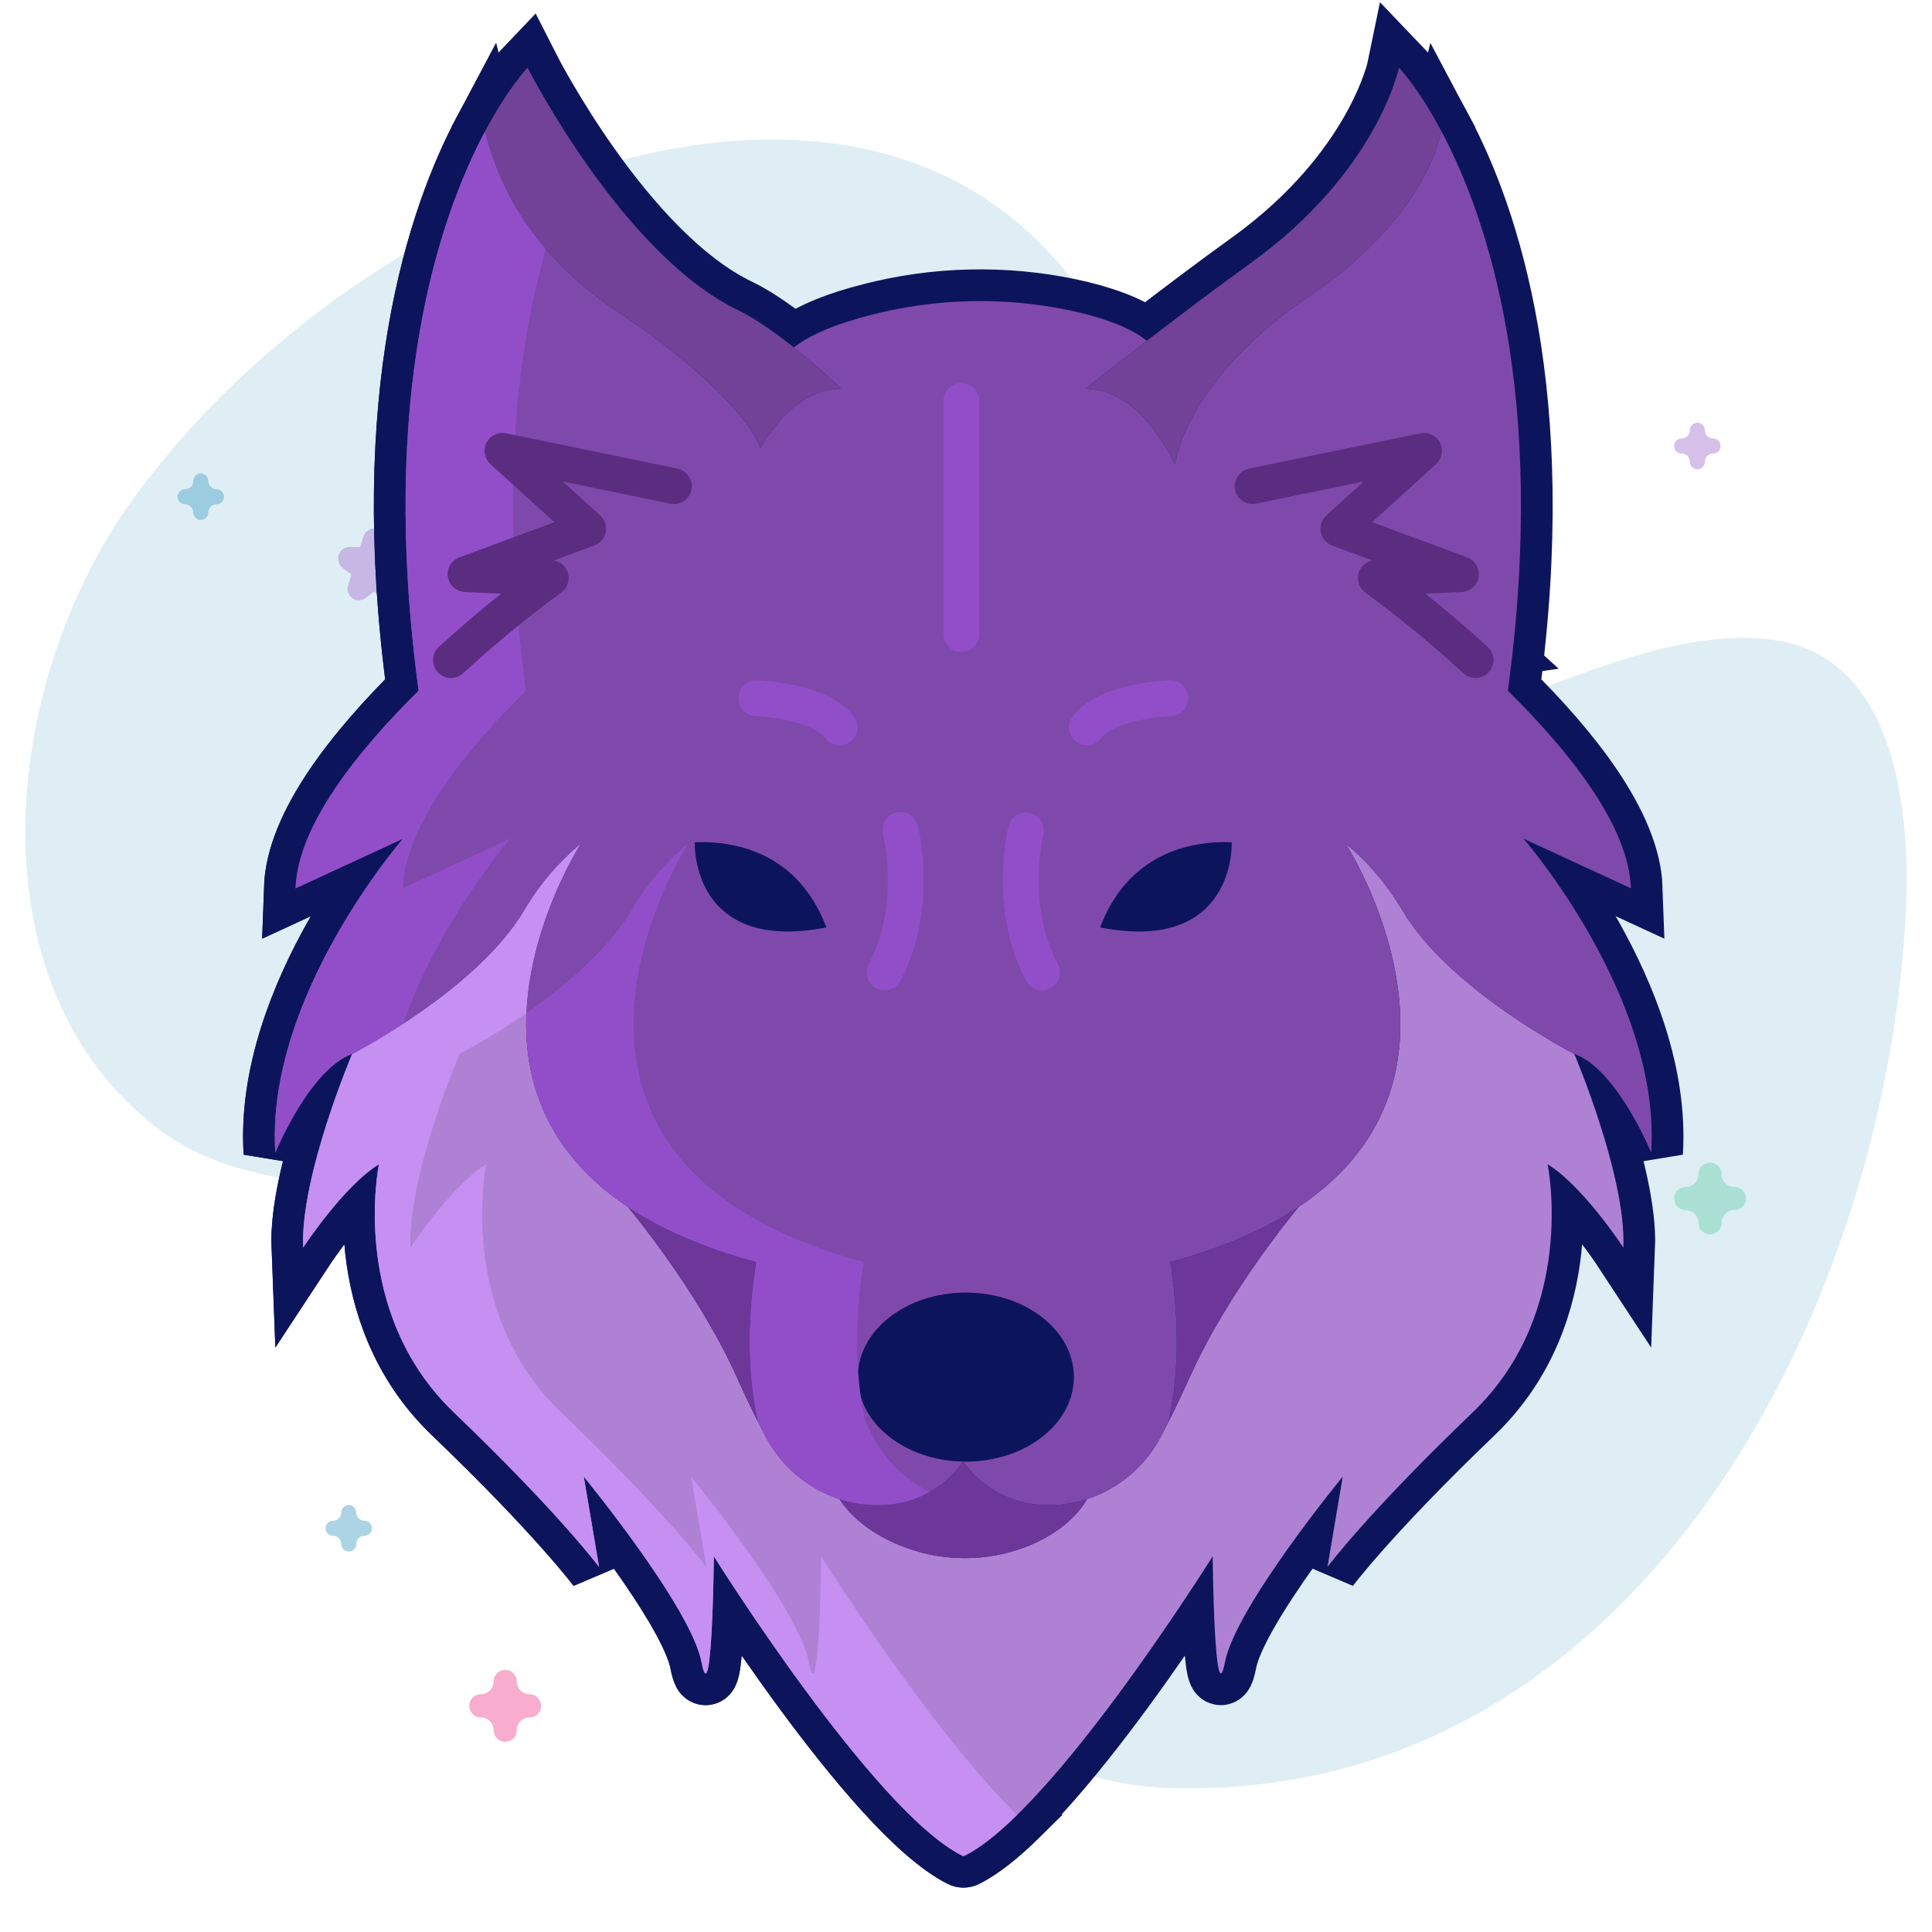 <svg width="457" height="457" viewBox="0 0 457 457" fill="none" xmlns="http://www.w3.org/2000/svg">
<path d="M31.68 117.743C86.657 42.24 209.248 -4.99 258.491 73.264C273.545 97.187 253.049 132.249 269.485 155.147C309.136 210.387 371.97 144.101 420.054 151.47C448.853 155.883 452.233 192.905 450.693 218.036C444.775 314.685 384.372 426.789 275.924 422.902C243.525 421.74 220.913 400.137 204.758 373.645C185.689 342.375 164.211 307.264 130.451 290.505C101.666 276.217 63.375 286.556 37.724 267.236C-7.355 233.283 0.228 160.935 31.68 117.743Z" fill="#5BAACB" fill-opacity="0.2"/>
<path opacity="0.5" d="M117.039 350C117.716 350 118.393 349.794 118.968 349.382L121.501 347.569L124.033 349.382C125.183 350.205 126.74 350.206 127.89 349.382C129.04 348.559 129.522 347.099 129.082 345.767L128.115 342.833L130.647 341.019C131.797 340.196 132.279 338.736 131.839 337.404C131.399 336.071 130.14 335.169 128.719 335.169H125.588L124.62 332.235C124.181 330.902 122.921 330 121.5 330C120.078 330 118.818 330.902 118.379 332.235L117.412 335.169H114.281C112.86 335.169 111.6 336.071 111.161 337.404C110.722 338.736 111.203 340.196 112.352 341.019L114.885 342.833L113.918 345.767C113.479 347.099 113.96 348.559 115.109 349.382C115.686 349.794 116.363 350 117.039 350Z" fill="#78D5B5"/>
<path opacity="0.5" d="M84.889 142C85.437 142 85.984 141.825 86.45 141.475L88.5 139.933L90.55 141.475C91.482 142.174 92.742 142.175 93.673 141.475C94.604 140.775 94.994 139.534 94.638 138.402L93.855 135.908L95.905 134.366C96.836 133.666 97.226 132.426 96.87 131.293C96.514 130.161 95.494 129.394 94.344 129.394H91.809L91.026 126.899C90.671 125.767 89.651 125 88.5 125C87.349 125 86.329 125.767 85.974 126.899L85.191 129.394H82.656C81.505 129.394 80.486 130.161 80.13 131.293C79.775 132.426 80.164 133.666 81.095 134.366L83.145 135.908L82.362 138.402C82.007 139.534 82.396 140.775 83.327 141.475C83.793 141.825 84.341 142 84.889 142Z" fill="#AF81D5"/>
<path opacity="0.5" d="M119.5 412C121.014 412 122.242 410.772 122.242 409.258C122.242 407.595 123.595 406.242 125.258 406.242C126.772 406.242 128 405.014 128 403.5C128 401.986 126.772 400.758 125.258 400.758C123.595 400.758 122.242 399.405 122.242 397.742C122.242 396.228 121.014 395 119.5 395C117.986 395 116.758 396.228 116.758 397.742C116.758 399.405 115.405 400.758 113.742 400.758C112.228 400.758 111 401.986 111 403.5C111 405.014 112.228 406.242 113.742 406.242C115.405 406.242 116.758 407.595 116.758 409.258C116.758 410.772 117.985 412 119.5 412Z" fill="#F35A9E"/>
<path opacity="0.5" d="M319.5 100C322.083 100 324.177 97.906 324.177 95.323C324.177 92.485 326.485 90.177 329.323 90.177C331.905 90.177 334 88.083 334 85.5C334 82.917 331.905 80.823 329.323 80.823C326.485 80.823 324.177 78.515 324.177 75.677C324.177 73.094 322.083 71 319.5 71C316.917 71 314.823 73.094 314.823 75.677C314.823 78.515 312.515 80.823 309.677 80.823C307.095 80.823 305 82.917 305 85.5C305 88.083 307.095 90.177 309.677 90.177C312.515 90.177 314.823 92.485 314.823 95.323C314.823 97.906 316.916 100 319.5 100Z" fill="#78D5B5"/>
<path opacity="0.5" d="M82.5 367C83.48 367 84.274 366.206 84.274 365.226C84.274 364.15 85.15 363.274 86.226 363.274C87.206 363.274 88 362.48 88 361.5C88 360.52 87.206 359.726 86.226 359.726C85.15 359.726 84.274 358.85 84.274 357.774C84.274 356.794 83.48 356 82.5 356C81.52 356 80.726 356.794 80.726 357.774C80.726 358.85 79.85 359.726 78.774 359.726C77.794 359.726 77 360.52 77 361.5C77 362.48 77.794 363.274 78.774 363.274C79.85 363.274 80.726 364.15 80.726 365.226C80.726 366.206 81.52 367 82.5 367Z" fill="#5BAACB"/>
<path opacity="0.5" d="M401.5 111C402.48 111 403.274 110.206 403.274 109.226C403.274 108.15 404.15 107.274 405.226 107.274C406.206 107.274 407 106.48 407 105.5C407 104.52 406.206 103.726 405.226 103.726C404.15 103.726 403.274 102.85 403.274 101.774C403.274 100.794 402.48 100 401.5 100C400.52 100 399.726 100.794 399.726 101.774C399.726 102.85 398.85 103.726 397.774 103.726C396.794 103.726 396 104.52 396 105.5C396 106.48 396.794 107.274 397.774 107.274C398.85 107.274 399.726 108.15 399.726 109.226C399.726 110.206 400.52 111 401.5 111Z" fill="#AF81D5"/>
<path opacity="0.5" d="M204.5 423C205.48 423 206.274 422.206 206.274 421.226C206.274 420.15 207.15 419.274 208.226 419.274C209.206 419.274 210 418.48 210 417.5C210 416.52 209.206 415.726 208.226 415.726C207.15 415.726 206.274 414.85 206.274 413.774C206.274 412.794 205.48 412 204.5 412C203.52 412 202.726 412.794 202.726 413.774C202.726 414.85 201.85 415.726 200.774 415.726C199.794 415.726 199 416.52 199 417.5C199 418.48 199.794 419.274 200.774 419.274C201.85 419.274 202.726 420.15 202.726 421.226C202.726 422.206 203.52 423 204.5 423Z" fill="#AF81D5"/>
<path opacity="0.5" d="M47.5 123C48.48 123 49.274 122.206 49.274 121.226C49.274 120.15 50.15 119.274 51.226 119.274C52.206 119.274 53 118.48 53 117.5C53 116.52 52.206 115.726 51.226 115.726C50.15 115.726 49.274 114.85 49.274 113.774C49.274 112.794 48.48 112 47.5 112C46.52 112 45.726 112.794 45.726 113.774C45.726 114.85 44.85 115.726 43.774 115.726C42.794 115.726 42 116.52 42 117.5C42 118.48 42.794 119.274 43.774 119.274C44.85 119.274 45.726 120.15 45.726 121.226C45.726 122.206 46.52 123 47.5 123Z" fill="#5BAACB"/>
<path opacity="0.5" d="M404.5 292C406.014 292 407.242 290.772 407.242 289.258C407.242 287.595 408.595 286.242 410.258 286.242C411.772 286.242 413 285.014 413 283.5C413 281.986 411.772 280.758 410.258 280.758C408.595 280.758 407.242 279.405 407.242 277.742C407.242 276.228 406.014 275 404.5 275C402.986 275 401.758 276.228 401.758 277.742C401.758 279.405 400.405 280.758 398.742 280.758C397.228 280.758 396 281.986 396 283.5C396 285.014 397.228 286.242 398.742 286.242C400.405 286.242 401.758 287.595 401.758 289.258C401.758 290.772 402.985 292 404.5 292Z" fill="#78D5B5"/>
<path d="M372.383 249.285C372.383 249.285 384.667 278.099 383.998 295.095C383.998 295.095 374.388 280.468 366.071 275.401C366.071 275.401 373.305 310.171 348.356 334.079C323.408 357.987 314 370.66 314 370.66L317.613 349.29C317.613 349.29 292.3 380.085 289.771 393.122C287.241 406.158 286.844 368.131 286.844 368.131C286.844 368.131 249.332 428.222 228.283 438.907C228.165 438.97 228.033 439.002 227.898 439.002C227.764 439.002 227.632 438.97 227.513 438.907C206.465 428.222 168.86 368.131 168.86 368.131C168.86 368.131 168.463 406.158 165.933 393.122C163.404 380.085 138.091 349.29 138.091 349.29L141.704 370.66C141.704 370.66 132.305 357.987 107.348 334.079C82.391 310.171 89.632 275.401 89.632 275.401C81.316 280.468 71.706 295.095 71.706 295.095C71.037 278.099 83.321 249.285 83.321 249.285C83.321 249.285 113.134 234.057 124.2 214.996C127.676 209.13 132.138 203.907 137.389 199.557C137.389 199.557 101.933 254.462 148.48 285.451C148.48 285.451 164.85 304.867 174.122 325.399C176.06 329.688 177.777 333.292 179.3 336.304C179.934 337.573 180.535 338.741 181.102 339.807C184.79 346.832 191.073 352.143 198.614 354.612C198.614 354.612 202.472 361.76 214.24 366.067C223.353 369.429 233.372 369.396 242.462 365.973C253.782 361.659 257.09 354.612 257.09 354.612C264.631 352.143 270.913 346.832 274.602 339.807C275.166 338.741 275.767 337.573 276.404 336.304C277.927 333.292 279.644 329.688 281.581 325.399C290.854 304.867 307.224 285.451 307.224 285.451C353.771 254.462 318.315 199.557 318.315 199.557C323.566 203.907 328.028 209.13 331.504 214.996C342.57 234.057 372.383 249.285 372.383 249.285Z" fill="#714297" stroke="#0C155C" stroke-width="15"/>
<path d="M194.24 368.131C194.24 368.131 193.843 406.158 191.313 393.122C188.784 380.085 163.471 349.29 163.471 349.29L167.084 370.66C167.084 370.66 157.685 357.987 132.728 334.079C107.771 310.171 115.012 275.401 115.012 275.401C106.696 280.468 97.085 295.095 97.085 295.095C96.417 278.099 108.701 249.285 108.701 249.285C114.167 246.382 119.451 243.151 124.526 239.609C125.457 218.036 137.386 199.557 137.386 199.557C132.134 203.907 127.672 209.13 124.196 214.996C113.131 234.057 83.318 249.285 83.318 249.285C83.318 249.285 71.037 278.099 71.706 295.095C71.706 295.095 81.316 280.468 89.632 275.401C89.632 275.401 82.399 310.171 107.348 334.079C132.296 357.987 141.704 370.66 141.704 370.66L138.091 349.29C138.091 349.29 163.404 380.085 165.933 393.122C168.463 406.158 168.86 368.131 168.86 368.131C168.86 368.131 206.465 428.222 227.513 438.907C227.632 438.97 227.764 439.002 227.898 439.002C228.033 439.002 228.165 438.97 228.283 438.907C231.974 437.033 236.172 433.637 240.584 429.315C219.815 408.992 194.24 368.131 194.24 368.131Z" fill="#714297" stroke="#0C155C" stroke-width="15"/>
<path d="M187.794 82.191C194.003 87.14 199.003 91.971 199.003 91.971C190.061 91.971 183.708 99.509 179.901 105.955C179.901 105.955 176.356 93.993 145.57 73.367C132.025 64.29 119.378 50.382 114.716 31.101C120.224 20.746 124.792 16 124.792 16C124.792 16 147.169 60.17 174.579 73.367C178.759 75.372 183.555 78.816 187.794 82.191Z" fill="#714297" stroke="#0C155C" stroke-width="15"/>
<path d="M330.912 16C330.912 16 335.48 20.746 340.988 31.101C336.326 50.382 317.35 64.941 310.912 69.213C280.067 89.687 277.935 109.94 277.935 109.94C274.661 103.163 267.597 91.971 256.701 91.971C256.701 91.971 262.834 87.098 271.277 80.609C278.536 75.025 287.504 68.232 295.735 62.31C325.87 40.636 330.912 16 330.912 16Z" fill="#714297" stroke="#0C155C" stroke-width="15"/>
<path d="M257.09 354.612C257.09 354.612 253.782 361.659 242.462 365.973C233.372 369.396 223.353 369.429 214.24 366.066C202.472 361.76 198.614 354.612 198.614 354.612C203.098 356.067 207.871 356.401 212.514 355.584C218.715 354.422 224.218 350.886 227.852 345.729C231.486 350.886 236.989 354.422 243.19 355.584C247.833 356.401 252.606 356.067 257.09 354.612Z" fill="#714297" stroke="#0C155C" stroke-width="15"/>
<path d="M179.3 336.304C177.777 333.292 176.06 329.689 174.123 325.399C164.851 304.867 148.48 285.451 148.48 285.451C156.188 290.586 166.145 295.062 178.886 298.522C176.965 310.89 176.559 324.003 179.3 336.304Z" fill="#714297" stroke="#0C155C" stroke-width="15"/>
<path d="M307.224 285.451C307.224 285.451 290.854 304.867 281.582 325.399C279.644 329.689 277.927 333.292 276.404 336.304C279.145 324.003 278.739 310.89 276.819 298.522C289.56 295.062 299.517 290.586 307.224 285.451Z" fill="#714297" stroke="#0C155C" stroke-width="15"/>
<path d="M360.361 198.372L385.784 210.123C385.276 195.309 371.148 177.662 356.681 163.381C366.173 93.324 351.783 51.413 340.988 31.101C336.326 50.381 317.351 64.941 310.913 69.213C280.067 89.686 277.935 109.939 277.935 109.939C274.661 103.163 267.597 91.97 256.701 91.97C256.701 91.97 262.834 87.097 271.277 80.609V80.6C267.039 77.208 260.11 74.94 253.097 73.426C237.507 70.147 221.37 70.521 205.949 74.517C198.961 76.302 192.033 78.79 187.794 82.191C194.004 87.14 199.004 91.97 199.004 91.97C190.061 91.97 183.708 99.508 179.901 105.955C179.901 105.955 176.356 93.992 145.57 73.367C132.026 64.289 119.378 50.381 114.717 31.101C103.922 51.413 89.531 93.324 99.023 163.381C84.557 177.662 70.428 195.309 69.921 210.123L95.343 198.372C95.343 198.372 62.747 235.765 65.124 272.651C65.124 272.651 73.246 252.871 83.322 249.284C83.322 249.284 113.135 234.056 124.2 214.996C127.676 209.129 132.138 203.906 137.389 199.556C137.389 199.556 101.933 254.462 148.48 285.451C156.187 290.586 166.145 295.061 178.886 298.521C176.965 310.89 176.559 324.003 179.3 336.304C179.935 337.573 180.535 338.74 181.102 339.806C184.791 346.832 191.073 352.143 198.614 354.611C203.098 356.067 207.871 356.401 212.514 355.584C218.715 354.422 224.218 350.886 227.852 345.728C231.486 350.886 236.989 354.422 243.19 355.584C247.833 356.401 252.606 356.067 257.09 354.611C264.632 352.143 270.914 346.832 274.602 339.806C275.166 338.74 275.767 337.573 276.404 336.304C279.145 324.003 278.739 310.89 276.819 298.521C289.56 295.061 299.517 290.586 307.224 285.451C353.771 254.462 318.315 199.556 318.315 199.556C323.566 203.906 328.028 209.129 331.504 214.996C342.57 234.056 372.383 249.284 372.383 249.284C382.459 252.871 390.58 272.651 390.58 272.651C392.958 235.765 360.361 198.372 360.361 198.372Z" fill="#714297" stroke="#0C155C" stroke-width="15"/>
<path d="M195.476 219.387H195.467C163.251 225.622 164.343 199.244 164.343 199.244C170.502 198.931 184.342 199.879 192.481 213.195C193.674 215.159 194.677 217.232 195.476 219.387Z" fill="#714297" stroke="#0C155C" stroke-width="15"/>
<path d="M291.361 199.244C291.361 199.244 292.453 225.622 260.237 219.387H260.229C261.027 217.232 262.03 215.159 263.223 213.195C271.362 199.879 285.202 198.931 291.361 199.244Z" fill="#714297" stroke="#0C155C" stroke-width="15"/>
<path d="M228.461 305.747C242.573 305.747 254.019 314.698 254.019 325.738C254.019 336.778 242.573 345.738 228.461 345.738C228.258 345.738 228.055 345.738 227.852 345.729C214.02 345.475 202.904 336.626 202.904 325.738C202.904 314.698 214.35 305.747 228.461 305.747Z" fill="#714297" stroke="#0C155C" stroke-width="15"/>
<path d="M95.301 210.123C95.808 195.309 109.937 177.662 124.403 163.381C118.076 116.682 122.364 82.504 129.121 58.881C122.174 50.901 117.236 41.376 114.717 31.101C103.922 51.413 89.531 93.324 99.023 163.381C84.557 177.662 70.428 195.309 69.921 210.123L95.343 198.372C95.343 198.372 62.747 235.765 65.124 272.651C65.124 272.651 73.246 252.871 83.322 249.284C83.322 249.284 88.49 246.64 95.318 242.187C103.914 217.653 120.723 198.372 120.723 198.372L95.301 210.123Z" fill="#714297" stroke="#0C155C" stroke-width="15"/>
<path d="M206.482 339.807C205.915 338.741 205.315 337.573 204.68 336.304C201.939 324.003 202.345 310.89 204.266 298.522C191.525 295.062 181.567 290.586 173.86 285.451C127.313 254.462 162.769 199.557 162.769 199.557C157.518 203.907 153.056 209.13 149.58 214.996C143.949 224.695 133.468 233.396 124.527 239.609C123.85 255.217 128.939 272.441 148.48 285.451C156.187 290.586 166.145 295.062 178.886 298.522C176.965 310.89 176.559 324.003 179.3 336.304C179.935 337.573 180.535 338.741 181.102 339.807C184.791 346.832 191.073 352.143 198.614 354.612C203.098 356.067 207.871 356.402 212.514 355.585C215.094 355.112 217.577 354.211 219.86 352.92C214.141 350.053 209.462 345.468 206.482 339.807Z" fill="#714297" stroke="#0C155C" stroke-width="15"/>
<path d="M227.412 154.237C226.29 154.237 225.214 153.791 224.421 152.998C223.628 152.204 223.182 151.129 223.182 150.007V94.862C223.182 93.74 223.628 92.664 224.421 91.871C225.214 91.078 226.29 90.632 227.412 90.632C228.534 90.632 229.61 91.078 230.403 91.871C231.196 92.664 231.642 93.74 231.642 94.862V150.007C231.642 151.129 231.196 152.204 230.403 152.998C229.61 153.791 228.534 154.237 227.412 154.237Z" fill="#714297" stroke="#0C155C" stroke-width="15"/>
<path d="M209.22 234.259C208.489 234.258 207.771 234.068 207.135 233.707C206.5 233.346 205.969 232.826 205.594 232.199C205.219 231.572 205.013 230.858 204.996 230.127C204.979 229.397 205.152 228.674 205.497 228.03C212.969 214.089 208.953 197.545 208.912 197.379C208.771 196.839 208.738 196.275 208.816 195.721C208.894 195.168 209.081 194.635 209.366 194.154C209.651 193.673 210.028 193.254 210.477 192.92C210.925 192.585 211.435 192.344 211.977 192.208C212.519 192.072 213.083 192.045 213.636 192.128C214.189 192.212 214.72 192.404 215.198 192.694C215.676 192.984 216.092 193.365 216.421 193.817C216.751 194.269 216.988 194.781 217.118 195.325C217.319 196.13 221.952 215.237 212.953 232.027C212.591 232.703 212.053 233.267 211.395 233.66C210.738 234.053 209.986 234.26 209.22 234.259Z" fill="#714297" stroke="#0C155C" stroke-width="15"/>
<path d="M198.617 176.288C197.942 176.289 197.276 176.128 196.676 175.819C196.075 175.51 195.558 175.062 195.167 174.511C192.927 171.365 184.023 169.582 178.711 169.368C178.156 169.346 177.611 169.214 177.107 168.981C176.602 168.748 176.149 168.418 175.772 168.01C175.011 167.186 174.609 166.093 174.654 164.972C174.699 163.851 175.187 162.794 176.011 162.033C176.836 161.272 177.929 160.87 179.05 160.915C182.044 161.079 185.021 161.475 187.954 162.099C194.821 163.578 199.566 166.103 202.057 169.605C202.508 170.237 202.775 170.981 202.831 171.756C202.886 172.53 202.728 173.305 202.372 173.995C202.016 174.686 201.478 175.265 200.815 175.669C200.152 176.073 199.391 176.288 198.614 176.288H198.617Z" fill="#714297" stroke="#0C155C" stroke-width="15"/>
<path d="M246.484 234.26C245.718 234.26 244.967 234.053 244.31 233.66C243.652 233.267 243.114 232.703 242.752 232.028C233.754 215.237 238.386 196.131 238.588 195.325C238.877 194.256 239.574 193.344 240.529 192.783C241.484 192.223 242.621 192.059 243.696 192.327C244.77 192.596 245.696 193.275 246.276 194.218C246.855 195.162 247.041 196.296 246.794 197.375C246.723 197.67 242.812 214.232 250.207 228.031C250.553 228.675 250.725 229.397 250.709 230.128C250.692 230.859 250.486 231.572 250.111 232.2C249.736 232.827 249.205 233.346 248.569 233.708C247.934 234.069 247.216 234.259 246.485 234.26H246.484Z" fill="#714297" stroke="#0C155C" stroke-width="15"/>
<path d="M257.087 176.288C256.311 176.288 255.549 176.073 254.887 175.669C254.224 175.265 253.685 174.686 253.33 173.995C252.974 173.305 252.815 172.53 252.871 171.756C252.926 170.981 253.194 170.237 253.644 169.605C256.136 166.103 260.881 163.578 267.748 162.099C270.681 161.475 273.658 161.079 276.652 160.915C277.207 160.892 277.761 160.98 278.282 161.171C278.804 161.363 279.282 161.656 279.69 162.033C280.098 162.41 280.428 162.863 280.661 163.367C280.894 163.872 281.025 164.417 281.048 164.972C281.07 165.527 280.983 166.081 280.791 166.602C280.599 167.124 280.306 167.602 279.929 168.01C279.553 168.418 279.099 168.748 278.595 168.981C278.091 169.214 277.545 169.346 276.99 169.368C271.511 169.6 262.784 171.349 260.534 174.511C260.143 175.061 259.626 175.509 259.026 175.819C258.427 176.128 257.762 176.289 257.087 176.288Z" fill="#714297" stroke="#0C155C" stroke-width="15"/>
<path d="M351.898 153.009C346.449 148.041 341.304 143.741 337.177 140.433L345.655 140.046C346.487 140.021 347.294 139.756 347.979 139.282C348.663 138.809 349.196 138.147 349.514 137.377C349.721 136.853 349.822 136.293 349.81 135.729C349.798 135.166 349.673 134.61 349.444 134.095C349.215 133.581 348.885 133.117 348.473 132.731C348.062 132.345 347.578 132.046 347.05 131.849L324.57 123.514L339.62 109.852C340.206 109.335 340.642 108.669 340.881 107.924C341.119 107.179 341.151 106.383 340.973 105.622C340.709 104.561 340.045 103.644 339.121 103.062C338.196 102.48 337.083 102.277 336.012 102.497L295.605 110.809C294.55 111.007 293.606 111.589 292.954 112.441C292.301 113.294 291.987 114.357 292.071 115.427C292.132 116.015 292.316 116.583 292.61 117.095C292.904 117.607 293.303 118.052 293.779 118.401C294.256 118.75 294.8 118.996 295.378 119.121C295.955 119.247 296.552 119.251 297.131 119.132L322.575 113.898L313.844 121.823C312.992 122.567 312.458 123.609 312.352 124.735C312.282 125.652 312.513 126.567 313.009 127.341C313.505 128.115 314.239 128.707 315.101 129.027L324.665 132.573C323.784 132.732 322.976 133.166 322.357 133.814C321.739 134.461 321.342 135.288 321.223 136.175C321.135 136.961 321.261 137.756 321.587 138.476C321.914 139.196 322.429 139.814 323.079 140.265C331.116 146.174 338.826 152.517 346.174 159.265C347.004 160.023 348.101 160.421 349.223 160.371C350.346 160.321 351.403 159.826 352.162 158.997C352.92 158.167 353.318 157.07 353.267 155.948C353.217 154.825 352.723 153.768 351.893 153.01L351.898 153.009Z" fill="#714297" stroke="#0C155C" stroke-width="15"/>
<path d="M160.095 110.808L119.688 102.496C118.618 102.276 117.505 102.479 116.581 103.061C115.656 103.643 114.993 104.559 114.728 105.619C114.551 106.381 114.583 107.176 114.821 107.921C115.059 108.666 115.495 109.332 116.082 109.849L131.132 123.511L108.651 131.849C108.122 132.045 107.638 132.345 107.227 132.731C106.816 133.116 106.486 133.58 106.257 134.095C106.027 134.61 105.903 135.166 105.891 135.729C105.879 136.293 105.98 136.853 106.187 137.377C106.504 138.147 107.037 138.808 107.722 139.282C108.407 139.756 109.214 140.021 110.046 140.046L118.524 140.433C114.398 143.741 109.253 148.041 103.803 153.009C103.171 153.585 102.728 154.338 102.532 155.171C102.336 156.003 102.396 156.875 102.704 157.673C103.013 158.47 103.555 159.156 104.26 159.64C104.965 160.124 105.8 160.383 106.655 160.384H106.664C107.727 160.382 108.75 159.982 109.532 159.264C116.878 152.516 124.585 146.174 132.62 140.264C133.269 139.813 133.784 139.194 134.111 138.474C134.437 137.754 134.563 136.96 134.474 136.174C134.355 135.287 133.958 134.46 133.34 133.813C132.722 133.165 131.914 132.731 131.033 132.572L140.452 129.079C141.52 128.707 142.404 127.939 142.921 126.933C143.327 126.109 143.454 125.174 143.283 124.271C143.111 123.368 142.65 122.545 141.97 121.927L133.123 113.897L158.567 119.13C159.146 119.25 159.743 119.246 160.32 119.12C160.898 118.995 161.442 118.749 161.919 118.4C162.396 118.051 162.794 117.606 163.088 117.094C163.382 116.582 163.566 116.013 163.627 115.426C163.711 114.356 163.397 113.293 162.745 112.441C162.093 111.588 161.15 111.007 160.095 110.808Z" fill="#714297" stroke="#0C155C" stroke-width="15"/>
<path d="M372.383 249.285C372.383 249.285 384.667 278.099 383.998 295.095C383.998 295.095 374.388 280.468 366.071 275.401C366.071 275.401 373.305 310.171 348.356 334.079C323.408 357.987 314 370.66 314 370.66L317.613 349.29C317.613 349.29 292.3 380.085 289.771 393.122C287.241 406.158 286.844 368.131 286.844 368.131C286.844 368.131 249.332 428.222 228.283 438.907C228.165 438.97 228.033 439.002 227.898 439.002C227.764 439.002 227.632 438.97 227.513 438.907C206.465 428.222 168.86 368.131 168.86 368.131C168.86 368.131 168.463 406.158 165.933 393.122C163.404 380.085 138.091 349.29 138.091 349.29L141.704 370.66C141.704 370.66 132.305 357.987 107.348 334.079C82.391 310.171 89.632 275.401 89.632 275.401C81.316 280.468 71.706 295.095 71.706 295.095C71.037 278.099 83.321 249.285 83.321 249.285C83.321 249.285 113.134 234.057 124.2 214.996C127.676 209.13 132.138 203.907 137.389 199.557C137.389 199.557 101.933 254.462 148.48 285.451C148.48 285.451 164.85 304.867 174.122 325.399C176.06 329.688 177.777 333.292 179.3 336.304C179.934 337.573 180.535 338.741 181.102 339.807C184.79 346.832 191.073 352.143 198.614 354.612C198.614 354.612 202.472 361.76 214.24 366.067C223.353 369.429 233.372 369.396 242.462 365.973C253.782 361.659 257.09 354.612 257.09 354.612C264.631 352.143 270.913 346.832 274.602 339.807C275.166 338.741 275.767 337.573 276.404 336.304C277.927 333.292 279.644 329.688 281.581 325.399C290.854 304.867 307.224 285.451 307.224 285.451C353.771 254.462 318.315 199.557 318.315 199.557C323.566 203.907 328.028 209.13 331.504 214.996C342.57 234.057 372.383 249.285 372.383 249.285Z" fill="#AF81D5"/>
<path d="M194.24 368.131C194.24 368.131 193.843 406.158 191.313 393.122C188.784 380.085 163.471 349.29 163.471 349.29L167.084 370.66C167.084 370.66 157.685 357.987 132.728 334.079C107.771 310.171 115.012 275.401 115.012 275.401C106.696 280.468 97.085 295.095 97.085 295.095C96.417 278.099 108.701 249.285 108.701 249.285C114.167 246.382 119.451 243.151 124.526 239.609C125.457 218.036 137.386 199.557 137.386 199.557C132.134 203.907 127.672 209.13 124.196 214.996C113.131 234.057 83.318 249.285 83.318 249.285C83.318 249.285 71.037 278.099 71.706 295.095C71.706 295.095 81.316 280.468 89.632 275.401C89.632 275.401 82.399 310.171 107.348 334.079C132.296 357.987 141.704 370.66 141.704 370.66L138.091 349.29C138.091 349.29 163.404 380.085 165.933 393.122C168.463 406.158 168.86 368.131 168.86 368.131C168.86 368.131 206.465 428.222 227.513 438.907C227.632 438.97 227.764 439.002 227.898 439.002C228.033 439.002 228.165 438.97 228.283 438.907C231.974 437.033 236.172 433.637 240.584 429.315C219.815 408.992 194.24 368.131 194.24 368.131Z" fill="#C590F2"/>
<path d="M187.794 82.191C194.003 87.14 199.003 91.971 199.003 91.971C190.061 91.971 183.708 99.509 179.901 105.955C179.901 105.955 176.356 93.993 145.57 73.367C132.025 64.29 119.378 50.382 114.716 31.101C120.224 20.746 124.792 16 124.792 16C124.792 16 147.169 60.17 174.579 73.367C178.759 75.372 183.555 78.816 187.794 82.191Z" fill="#714297"/>
<path d="M330.912 16C330.912 16 335.48 20.746 340.988 31.101C336.326 50.382 317.35 64.941 310.912 69.213C280.067 89.687 277.935 109.94 277.935 109.94C274.661 103.163 267.597 91.971 256.701 91.971C256.701 91.971 262.834 87.098 271.277 80.609C278.536 75.025 287.504 68.232 295.735 62.31C325.87 40.636 330.912 16 330.912 16Z" fill="#714297"/>
<path d="M257.09 354.612C257.09 354.612 253.782 361.659 242.462 365.973C233.372 369.396 223.353 369.429 214.24 366.066C202.472 361.76 198.614 354.612 198.614 354.612C203.098 356.067 207.871 356.401 212.514 355.584C218.715 354.422 224.218 350.886 227.852 345.729C231.486 350.886 236.989 354.422 243.19 355.584C247.833 356.401 252.606 356.067 257.09 354.612Z" fill="#6C3799"/>
<path d="M179.3 336.304C177.777 333.292 176.06 329.689 174.123 325.399C164.851 304.867 148.48 285.451 148.48 285.451C156.188 290.586 166.145 295.062 178.886 298.522C176.965 310.89 176.559 324.003 179.3 336.304Z" fill="#6C3799"/>
<path d="M307.224 285.451C307.224 285.451 290.854 304.867 281.582 325.399C279.644 329.689 277.927 333.292 276.404 336.304C279.145 324.003 278.739 310.89 276.819 298.522C289.56 295.062 299.517 290.586 307.224 285.451Z" fill="#6C3799"/>
<path d="M360.361 198.372L385.784 210.123C385.276 195.309 371.148 177.662 356.681 163.381C366.173 93.324 351.783 51.413 340.988 31.101C336.326 50.381 317.351 64.941 310.913 69.213C280.067 89.686 277.935 109.939 277.935 109.939C274.661 103.163 267.597 91.97 256.701 91.97C256.701 91.97 262.834 87.097 271.277 80.609V80.6C267.039 77.208 260.11 74.94 253.097 73.426C237.507 70.147 221.37 70.521 205.949 74.517C198.961 76.302 192.033 78.79 187.794 82.191C194.004 87.14 199.004 91.97 199.004 91.97C190.061 91.97 183.708 99.508 179.901 105.955C179.901 105.955 176.356 93.992 145.57 73.367C132.026 64.289 119.378 50.381 114.717 31.101C103.922 51.413 89.531 93.324 99.023 163.381C84.557 177.662 70.428 195.309 69.921 210.123L95.343 198.372C95.343 198.372 62.747 235.765 65.124 272.651C65.124 272.651 73.246 252.871 83.322 249.284C83.322 249.284 113.135 234.056 124.2 214.996C127.676 209.129 132.138 203.906 137.389 199.556C137.389 199.556 101.933 254.462 148.48 285.451C156.187 290.586 166.145 295.061 178.886 298.521C176.965 310.89 176.559 324.003 179.3 336.304C179.935 337.573 180.535 338.74 181.102 339.806C184.791 346.832 191.073 352.143 198.614 354.611C203.098 356.067 207.871 356.401 212.514 355.584C218.715 354.422 224.218 350.886 227.852 345.728C231.486 350.886 236.989 354.422 243.19 355.584C247.833 356.401 252.606 356.067 257.09 354.611C264.632 352.143 270.914 346.832 274.602 339.806C275.166 338.74 275.767 337.573 276.404 336.304C279.145 324.003 278.739 310.89 276.819 298.521C289.56 295.061 299.517 290.586 307.224 285.451C353.771 254.462 318.315 199.556 318.315 199.556C323.566 203.906 328.028 209.129 331.504 214.996C342.57 234.056 372.383 249.284 372.383 249.284C382.459 252.871 390.58 272.651 390.58 272.651C392.958 235.765 360.361 198.372 360.361 198.372Z" fill="#7F49AB"/>
<path d="M195.476 219.387H195.467C163.251 225.622 164.343 199.244 164.343 199.244C170.502 198.931 184.342 199.879 192.481 213.195C193.674 215.159 194.677 217.232 195.476 219.387Z" fill="#0C155C"/>
<path d="M291.361 199.244C291.361 199.244 292.453 225.622 260.237 219.387H260.229C261.027 217.232 262.03 215.159 263.223 213.195C271.362 199.879 285.202 198.931 291.361 199.244Z" fill="#0C155C"/>
<path d="M228.461 305.747C242.573 305.747 254.019 314.698 254.019 325.738C254.019 336.778 242.573 345.738 228.461 345.738C228.258 345.738 228.055 345.738 227.852 345.729C214.02 345.475 202.904 336.626 202.904 325.738C202.904 314.698 214.35 305.747 228.461 305.747Z" fill="#0C155C"/>
<path d="M95.301 210.123C95.808 195.309 109.937 177.662 124.403 163.381C118.076 116.682 122.364 82.504 129.121 58.881C122.174 50.901 117.236 41.376 114.717 31.101C103.922 51.413 89.531 93.324 99.023 163.381C84.557 177.662 70.428 195.309 69.921 210.123L95.343 198.372C95.343 198.372 62.747 235.765 65.124 272.651C65.124 272.651 73.246 252.871 83.322 249.284C83.322 249.284 88.49 246.64 95.318 242.187C103.914 217.653 120.723 198.372 120.723 198.372L95.301 210.123Z" fill="#924EC9"/>
<path d="M206.482 339.807C205.915 338.741 205.315 337.573 204.68 336.304C201.939 324.003 202.345 310.89 204.266 298.522C191.525 295.062 181.567 290.586 173.86 285.451C127.313 254.462 162.769 199.557 162.769 199.557C157.518 203.907 153.056 209.13 149.58 214.996C143.949 224.695 133.468 233.396 124.527 239.609C123.85 255.217 128.939 272.441 148.48 285.451C156.187 290.586 166.145 295.062 178.886 298.522C176.965 310.89 176.559 324.003 179.3 336.304C179.935 337.573 180.535 338.741 181.102 339.807C184.791 346.832 191.073 352.143 198.614 354.612C203.098 356.067 207.871 356.402 212.514 355.585C215.094 355.112 217.577 354.211 219.86 352.92C214.141 350.053 209.462 345.468 206.482 339.807Z" fill="#924EC9"/>
<path d="M227.412 154.237C226.29 154.237 225.214 153.791 224.421 152.998C223.628 152.204 223.182 151.129 223.182 150.007V94.862C223.182 93.74 223.628 92.664 224.421 91.871C225.214 91.078 226.29 90.632 227.412 90.632C228.534 90.632 229.61 91.078 230.403 91.871C231.196 92.664 231.642 93.74 231.642 94.862V150.007C231.642 151.129 231.196 152.204 230.403 152.998C229.61 153.791 228.534 154.237 227.412 154.237Z" fill="#924EC9"/>
<path d="M209.22 234.259C208.489 234.258 207.771 234.068 207.135 233.707C206.5 233.346 205.969 232.826 205.594 232.199C205.219 231.572 205.013 230.858 204.996 230.127C204.979 229.397 205.152 228.674 205.497 228.03C212.969 214.089 208.953 197.545 208.912 197.379C208.771 196.839 208.738 196.275 208.816 195.721C208.894 195.168 209.081 194.635 209.366 194.154C209.651 193.673 210.028 193.254 210.477 192.92C210.925 192.585 211.435 192.344 211.977 192.208C212.519 192.072 213.083 192.045 213.636 192.128C214.189 192.212 214.72 192.404 215.198 192.694C215.676 192.984 216.092 193.365 216.421 193.817C216.751 194.269 216.988 194.781 217.118 195.325C217.319 196.13 221.952 215.237 212.953 232.027C212.591 232.703 212.053 233.267 211.395 233.66C210.738 234.053 209.986 234.26 209.22 234.259Z" fill="#924EC9"/>
<path d="M198.617 176.288C197.942 176.289 197.276 176.128 196.676 175.819C196.075 175.51 195.558 175.062 195.167 174.511C192.927 171.365 184.023 169.582 178.711 169.368C178.156 169.346 177.611 169.214 177.107 168.981C176.602 168.748 176.149 168.418 175.772 168.01C175.011 167.186 174.609 166.093 174.654 164.972C174.699 163.851 175.187 162.794 176.011 162.033C176.836 161.272 177.929 160.87 179.05 160.915C182.044 161.079 185.021 161.475 187.954 162.099C194.821 163.578 199.566 166.103 202.057 169.605C202.508 170.237 202.775 170.981 202.831 171.756C202.886 172.53 202.728 173.305 202.372 173.995C202.016 174.686 201.478 175.265 200.815 175.669C200.152 176.073 199.391 176.288 198.614 176.288H198.617Z" fill="#924EC9"/>
<path d="M246.484 234.26C245.718 234.26 244.967 234.053 244.31 233.66C243.652 233.267 243.114 232.703 242.752 232.028C233.754 215.237 238.386 196.131 238.588 195.325C238.877 194.256 239.574 193.344 240.529 192.783C241.484 192.223 242.621 192.059 243.696 192.327C244.77 192.596 245.696 193.275 246.276 194.218C246.855 195.162 247.041 196.296 246.794 197.375C246.723 197.67 242.812 214.232 250.207 228.031C250.553 228.675 250.725 229.397 250.709 230.128C250.692 230.859 250.486 231.572 250.111 232.2C249.736 232.827 249.205 233.346 248.569 233.708C247.934 234.069 247.216 234.259 246.485 234.26H246.484Z" fill="#924EC9"/>
<path d="M257.087 176.288C256.311 176.288 255.549 176.073 254.887 175.669C254.224 175.265 253.685 174.686 253.33 173.995C252.974 173.305 252.815 172.53 252.871 171.756C252.926 170.981 253.194 170.237 253.644 169.605C256.136 166.103 260.881 163.578 267.748 162.099C270.681 161.475 273.658 161.079 276.652 160.915C277.207 160.892 277.761 160.98 278.282 161.171C278.804 161.363 279.282 161.656 279.69 162.033C280.098 162.41 280.428 162.863 280.661 163.367C280.894 163.872 281.025 164.417 281.048 164.972C281.07 165.527 280.983 166.081 280.791 166.602C280.599 167.124 280.306 167.602 279.929 168.01C279.553 168.418 279.099 168.748 278.595 168.981C278.091 169.214 277.545 169.346 276.99 169.368C271.511 169.6 262.784 171.349 260.534 174.511C260.143 175.061 259.626 175.509 259.026 175.819C258.427 176.128 257.762 176.289 257.087 176.288Z" fill="#924EC9"/>
<path d="M351.898 153.009C346.449 148.041 341.304 143.741 337.177 140.433L345.655 140.046C346.487 140.021 347.294 139.756 347.979 139.282C348.663 138.809 349.196 138.147 349.514 137.377C349.721 136.853 349.822 136.293 349.81 135.729C349.798 135.166 349.673 134.61 349.444 134.095C349.215 133.581 348.885 133.117 348.473 132.731C348.062 132.345 347.578 132.046 347.05 131.849L324.57 123.514L339.62 109.852C340.206 109.335 340.642 108.669 340.881 107.924C341.119 107.179 341.151 106.383 340.973 105.622C340.709 104.561 340.045 103.644 339.121 103.062C338.196 102.48 337.083 102.277 336.012 102.497L295.605 110.809C294.55 111.007 293.606 111.589 292.954 112.441C292.301 113.294 291.987 114.357 292.071 115.427C292.132 116.015 292.316 116.583 292.61 117.095C292.904 117.607 293.303 118.052 293.779 118.401C294.256 118.75 294.8 118.996 295.378 119.121C295.955 119.247 296.552 119.251 297.131 119.132L322.575 113.898L313.844 121.823C312.992 122.567 312.458 123.609 312.352 124.735C312.282 125.652 312.513 126.567 313.009 127.341C313.505 128.115 314.239 128.707 315.101 129.027L324.665 132.573C323.784 132.732 322.976 133.166 322.357 133.814C321.739 134.461 321.342 135.288 321.223 136.175C321.135 136.961 321.261 137.756 321.587 138.476C321.914 139.196 322.429 139.814 323.079 140.265C331.116 146.174 338.826 152.517 346.174 159.265C347.004 160.023 348.101 160.421 349.223 160.371C350.346 160.321 351.403 159.826 352.162 158.997C352.92 158.167 353.318 157.07 353.267 155.948C353.217 154.825 352.723 153.768 351.893 153.01L351.898 153.009Z" fill="#5A2D80"/>
<path d="M160.095 110.808L119.688 102.496C118.618 102.276 117.505 102.479 116.581 103.061C115.656 103.643 114.993 104.559 114.728 105.619C114.551 106.381 114.583 107.176 114.821 107.921C115.059 108.666 115.495 109.332 116.082 109.849L131.132 123.511L108.651 131.849C108.122 132.045 107.638 132.345 107.227 132.731C106.816 133.116 106.486 133.58 106.257 134.095C106.027 134.61 105.903 135.166 105.891 135.729C105.879 136.293 105.98 136.853 106.187 137.377C106.504 138.147 107.037 138.808 107.722 139.282C108.407 139.756 109.214 140.021 110.046 140.046L118.524 140.433C114.398 143.741 109.253 148.041 103.803 153.009C103.171 153.585 102.728 154.338 102.532 155.171C102.336 156.003 102.396 156.875 102.704 157.673C103.013 158.47 103.555 159.156 104.26 159.64C104.965 160.124 105.8 160.383 106.655 160.384H106.664C107.727 160.382 108.75 159.982 109.532 159.264C116.878 152.516 124.585 146.174 132.62 140.264C133.269 139.813 133.784 139.194 134.111 138.474C134.437 137.754 134.563 136.96 134.474 136.174C134.355 135.287 133.958 134.46 133.34 133.813C132.722 133.165 131.914 132.731 131.033 132.572L140.452 129.079C141.52 128.707 142.404 127.939 142.921 126.933C143.327 126.109 143.454 125.174 143.283 124.271C143.111 123.368 142.65 122.545 141.97 121.927L133.123 113.897L158.567 119.13C159.146 119.25 159.743 119.246 160.32 119.12C160.898 118.995 161.442 118.749 161.919 118.4C162.396 118.051 162.794 117.606 163.088 117.094C163.382 116.582 163.566 116.013 163.627 115.426C163.711 114.356 163.397 113.293 162.745 112.441C162.093 111.588 161.15 111.007 160.095 110.808Z" fill="#5A2D80"/>
</svg>
